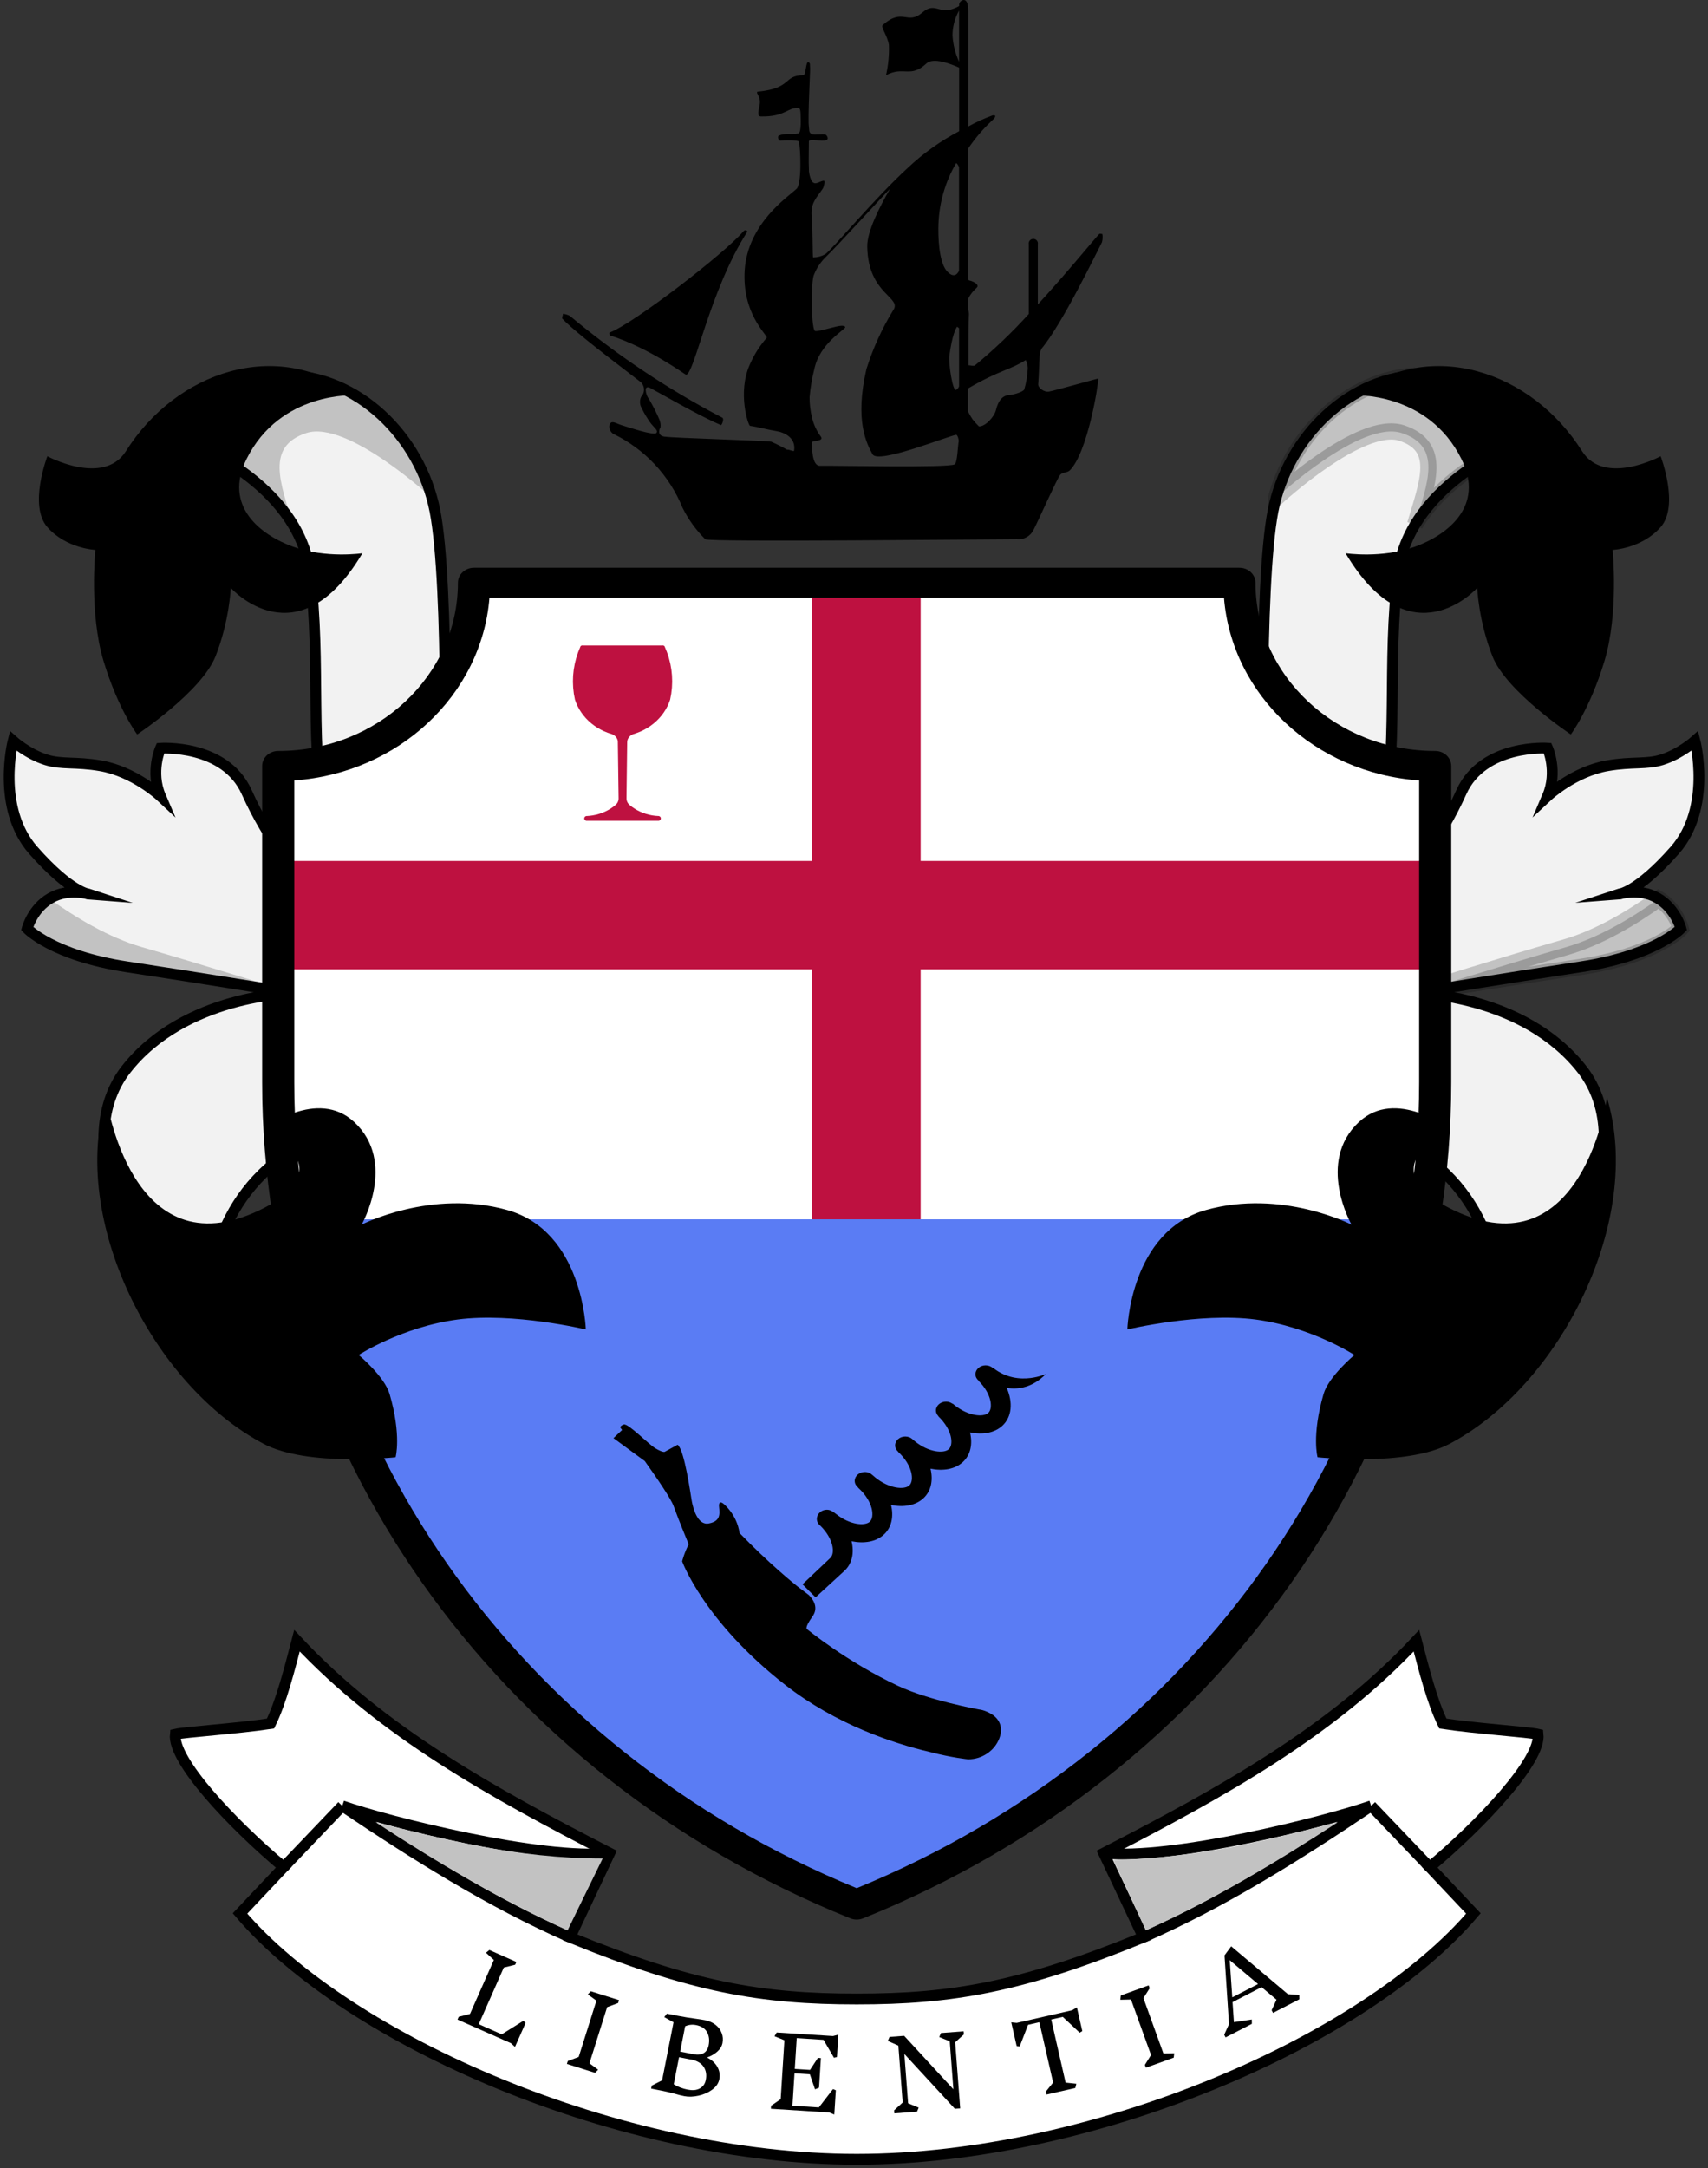 <svg width="316" height="401" viewBox="0 0 316 401" fill="none"
  xmlns="http://www.w3.org/2000/svg">
  <rect x="0" y="0" width="316" height="401" fill="#333333" stroke="none"/>
  <g clip-path="url(#clip0_32_4)">
    <path d="M210.794 154.697C198.387 145.798 189.939 160.559 189.939 160.559C189.939 160.559 184.427 153.507 186.4 143.21C188.372 132.912 198.023 126.532 208.919 130.702C208.919 130.702 208.388 128.701 208.64 124.77C208.891 120.824 210.808 117.998 210.808 117.998C210.808 117.998 220.837 120.586 225.872 129.568C230.908 138.551 233.747 151.479 233.747 151.479C233.747 151.479 232.81 108.26 235.537 94.451C238.251 80.655 249.917 69.379 263.33 69.379C276.744 69.379 281.794 81.425 281.794 81.425C281.794 81.425 260.813 89.008 258.673 105.909C256.533 122.811 258.896 138.299 255.567 154.375C253.036 166.561 249.735 170.772 249.735 170.772C249.735 170.772 262.002 165.064 270.38 146.47C274.409 137.529 286.326 138.369 286.326 138.369C286.326 138.369 288.256 142.692 286.326 147.211C286.326 147.211 291.193 142.664 297.446 141.601C302.02 140.817 304.593 141.405 307.461 140.51C310.846 139.46 313.587 137.012 313.587 137.012C313.587 137.012 316.776 149.38 309.853 157.243C302.929 165.106 299.544 165.358 299.544 165.358C299.544 165.358 303.251 164.141 306.636 166.071C310.02 168.002 310.986 171.71 310.986 171.71C310.986 171.71 306.314 176.705 292.452 178.803C278.591 180.902 261.848 183.644 261.848 183.644C261.848 183.644 281.864 183.868 292.718 197.789C303.572 211.711 290.83 236.671 277.472 243.89C277.472 243.89 278.954 227.171 266.282 215.978C253.609 204.785 230.67 211.137 230.67 211.137C230.67 211.137 234.069 213.991 235.188 216.831C235.188 216.831 230.544 220.623 222.641 220.035C222.641 220.035 232.348 221.546 237.132 227.8C237.132 227.8 220.977 232.138 216.151 225.646C216.151 225.646 217.829 230.277 217.69 233.943C217.55 237.608 215.829 240.015 215.829 240.015C215.829 240.015 202.709 234.041 195.701 215.027C195.701 215.027 196.499 225.394 192.316 232.04C192.316 232.04 205.926 236.881 210.626 245.471C210.626 245.471 210.864 246.507 202.961 246.507C202.961 246.507 209.745 252.131 210.542 259.183C211.339 266.234 208.206 275.161 208.206 275.161C208.206 275.161 178.721 266.486 170.524 240.658C162.327 214.831 166.608 180.412 166.608 180.412L185.784 201.175L217.69 195.369L223.047 173.137L218.948 161.119L210.808 154.711L210.794 154.697Z" fill="#F2F2F2" stroke="black" stroke-width="2" stroke-miterlimit="10"/>
    <path opacity="0.2" d="M275.304 84.573C270.926 87.091 265.331 91.177 261.82 96.969C264.1 89.302 266.911 82.586 259.33 80.082C251.735 77.591 236.097 92.086 236.097 92.086C236.097 92.016 236.125 91.946 236.153 91.862C239.552 79.914 249.665 70.4 261.428 69.476L273.359 75.241L275.304 84.573Z" fill="black" stroke="black" stroke-width="3"/>
    <path d="M250.322 73.086C264.771 62.299 283.416 68.721 292.704 83.44C296.844 89.987 307.237 84.377 307.237 84.377C307.237 84.377 310.748 93.499 307.237 97.487C303.726 101.474 298.355 101.698 298.355 101.698C298.355 101.698 299.53 113.395 296.83 122.293C294.131 131.177 290.62 135.823 290.62 135.823C290.62 135.823 278.689 127.904 276.115 121.356C273.541 114.808 273.304 108.722 273.304 108.722C273.304 108.722 260.981 122.559 248.951 102.314C248.951 102.314 255.637 103.321 261.736 101.124C267.834 98.928 274.702 93.597 270.408 84.937C264.156 72.303 250.308 73.1 250.308 73.1L250.322 73.086Z" fill="black"/>
    <path opacity="0.2" d="M310.958 171.724C310.958 171.724 306.286 176.719 292.438 178.817C279.01 180.832 262.869 183.476 261.862 183.63C262.785 183.337 277.752 178.608 289.711 175.166C295.977 173.361 302.216 169.541 306.845 166.225C310.034 168.184 310.958 171.724 310.958 171.724Z" fill="black" stroke="black" stroke-width="3"/>
    <path d="M105.206 154.697C117.613 145.798 126.061 160.559 126.061 160.559C126.061 160.559 131.573 153.507 129.6 143.21C127.628 132.912 117.977 126.532 107.081 130.702C107.081 130.702 107.612 128.701 107.36 124.77C107.109 120.838 105.192 117.998 105.192 117.998C105.192 117.998 95.163 120.586 90.128 129.568C85.092 138.551 82.253 151.479 82.253 151.479C82.253 151.479 83.19 108.26 80.463 94.451C77.735 80.641 66.097 69.392 52.684 69.392C39.27 69.392 34.22 81.439 34.22 81.439C34.22 81.439 55.201 89.022 57.341 105.923C59.481 122.825 57.117 138.313 60.447 154.389C62.978 166.575 66.279 170.786 66.279 170.786C66.279 170.786 54.012 165.078 45.634 146.484C41.605 137.543 29.688 138.383 29.688 138.383C29.688 138.383 27.758 142.706 29.688 147.225C29.688 147.225 24.821 142.678 18.568 141.615C13.994 140.831 11.421 141.419 8.553 140.524C5.168 139.474 2.427 137.026 2.427 137.026C2.427 137.026 -0.762 149.394 6.161 157.257C13.085 165.12 16.47 165.372 16.47 165.372C16.47 165.372 12.763 164.155 9.378 166.085C5.994 168.016 5.028 171.724 5.028 171.724C5.028 171.724 9.7 176.719 23.562 178.817C37.423 180.916 54.166 183.658 54.166 183.658C54.166 183.658 34.15 183.882 23.296 197.803C12.442 211.725 25.184 236.685 38.542 243.904C38.542 243.904 37.059 227.185 49.732 215.992C62.405 204.799 85.344 211.151 85.344 211.151C85.344 211.151 81.945 214.005 80.826 216.845C80.826 216.845 85.47 220.637 93.373 220.049C93.373 220.049 83.666 221.56 78.882 227.814C78.882 227.814 95.037 232.152 99.863 225.66C99.863 225.66 98.185 230.291 98.324 233.957C98.464 237.622 100.185 240.029 100.185 240.029C100.185 240.029 113.305 234.054 120.313 215.04C120.313 215.04 119.515 225.408 123.698 232.054C123.698 232.054 110.088 236.895 105.388 245.485C105.388 245.485 105.15 246.521 113.053 246.521C113.053 246.521 106.269 252.145 105.472 259.197C104.675 266.248 107.808 275.174 107.808 275.174C107.808 275.174 137.293 266.5 145.49 240.672C153.687 214.845 149.406 180.426 149.406 180.426L130.23 201.189L98.324 195.383L92.967 173.151L97.066 161.133L105.206 154.725V154.697Z" fill="#F2F2F2" stroke="black" stroke-width="2" stroke-miterlimit="10"/>
    <path opacity="0.2" d="M40.696 84.573C45.074 87.091 50.669 91.177 54.18 96.969C51.9 89.302 49.089 82.586 56.67 80.082C64.265 77.591 79.903 92.086 79.903 92.086C79.903 92.016 79.875 91.946 79.847 91.862C76.448 79.914 66.335 70.4 54.572 69.476L42.641 75.241L40.696 84.573Z" fill="black"/>
    <path d="M65.678 73.086C51.229 62.299 32.584 68.721 23.296 83.44C19.156 89.987 8.763 84.377 8.763 84.377C8.763 84.377 5.252 93.499 8.763 97.487C12.274 101.474 17.645 101.698 17.645 101.698C17.645 101.698 16.47 113.395 19.17 122.293C21.869 131.191 25.38 135.823 25.38 135.823C25.38 135.823 37.311 127.904 39.885 121.356C42.459 114.808 42.697 108.722 42.697 108.722C42.697 108.722 55.019 122.559 67.049 102.314C67.049 102.314 60.363 103.321 54.264 101.124C48.166 98.928 41.298 93.597 45.592 84.937C51.844 72.303 65.692 73.1 65.692 73.1L65.678 73.086Z" fill="black"/>
    <path opacity="0.2" d="M5.042 171.724C5.042 171.724 9.714 176.719 23.562 178.817C36.99 180.832 53.131 183.476 54.138 183.63C53.215 183.337 38.248 178.608 26.289 175.166C20.023 173.361 13.784 169.541 9.155 166.225C5.966 168.184 5.042 171.724 5.042 171.724Z" fill="black"/>
  </g>
  <path d="M264 226H52V143.315L76.75 132.5L88.793 108.5H229.96L234 122.75L248.5 138L264 143.315V226Z" fill="white"/>
  <rect x="150.187" y="110.5" width="20.144" height="116" fill="#BE1140"/>
  <rect x="54" y="159.22" width="210" height="20.045" fill="#BE1140"/>
  <path d="M53 225.5H265L254.5 258.67L234.75 292.992L203 326.162L158.25 351.5L115 326.162L81.5 292.992L63.5 258.67L53 225.5Z" fill="#5A7CF4"/>
  <path d="M106.168 128.292L106.377 129.394L106.606 130.018L106.881 130.627L107.201 131.216L107.565 131.784L107.97 132.327L108.413 132.844L108.895 133.329L109.411 133.785L109.962 134.204L110.54 134.589L111.148 134.935L111.779 135.243L112.43 135.509L113.203 135.767L113.412 135.859L113.607 135.974L113.784 136.113L113.939 136.273L114.072 136.45L114.177 136.64L114.255 136.842L114.304 137.052L114.449 147.65L114.447 147.762L114.416 147.991L114.349 148.214L114.25 148.425L114.12 148.62L113.96 148.798L113.426 149.228L112.956 149.549L112.463 149.839L111.946 150.098L111.414 150.322L110.867 150.512L110.306 150.667L109.734 150.786L109.156 150.868L108.571 150.913L108.46 150.917C108.443 150.917 108.426 150.922 108.411 150.93L108.24 151.028C108.225 151.036 108.212 151.048 108.204 151.063L108.11 151.226C108.101 151.24 108.098 151.256 108.098 151.273L108.106 151.459C108.107 151.475 108.111 151.491 108.12 151.504L108.227 151.661C108.236 151.674 108.249 151.686 108.264 151.693L108.435 151.779C108.45 151.786 108.466 151.789 108.482 151.789H121.875C121.891 151.789 121.907 151.785 121.922 151.779L122.093 151.693C122.108 151.685 122.122 151.674 122.131 151.661L122.236 151.504C122.246 151.491 122.25 151.475 122.251 151.458L122.258 151.273C122.259 151.257 122.255 151.241 122.247 151.226L122.152 151.063C122.144 151.048 122.132 151.036 122.117 151.028L121.947 150.931C121.932 150.922 121.916 150.917 121.898 150.917L121.208 150.869L120.628 150.788L120.058 150.669L119.498 150.515L118.949 150.324L118.416 150.101L117.903 149.843L117.408 149.553L116.936 149.232L116.489 148.883L116.316 148.718L116.172 148.53L116.056 148.327L115.972 148.111L115.922 147.885L115.908 147.653L116.036 137.273L116.041 137.166L116.072 136.954L116.134 136.747L116.226 136.549L116.344 136.365L116.487 136.198L116.655 136.047L116.838 135.919L117.039 135.813L117.932 135.508L118.584 135.242L119.215 134.934L119.821 134.587L120.399 134.202L120.948 133.782L121.464 133.326L121.946 132.84L122.39 132.323L122.795 131.78L123.157 131.212L123.477 130.623L123.751 130.014L123.984 129.381L124.188 128.287L124.313 127.184L124.359 126.074L124.325 124.966L124.212 123.86L124.02 122.765L123.748 121.683L123.4 120.622L122.969 119.57L122.91 119.469C122.899 119.449 122.88 119.434 122.857 119.426L122.659 119.358C122.636 119.35 122.611 119.35 122.588 119.358L122.507 119.387L122.39 119.37L107.954 119.371L107.855 119.386L107.72 119.357C107.696 119.353 107.672 119.355 107.651 119.366L107.463 119.457C107.441 119.467 107.424 119.485 107.415 119.506L106.96 120.628L106.61 121.689L106.34 122.771L106.146 123.866L106.033 124.972L106 126.081L106.046 127.19L106.168 128.292Z" fill="#BE1140"/>
  <path d="M125.368 267.182C126.646 268.172 127.762 276.363 127.985 277.603C128.209 278.844 129.035 282.148 131.136 281.743C133.242 281.336 133.192 280.116 133.039 278.721C132.886 277.325 133.781 278.037 133.781 278.037C133.781 278.037 136.308 279.957 136.825 283.515C142.291 289.157 146.932 292.901 147.56 293.401L149.652 294.986C150.639 296 151.406 297.419 150.31 298.955C148.706 301.204 149.33 301.306 149.33 301.306C149.33 301.306 156.644 307.33 166.176 311.792C171.894 314.468 181.082 316.135 181.082 316.135C182.018 316.212 183.384 316.826 184.099 317.486C185.722 318.983 185.386 321.156 184.099 322.91C183.588 323.606 181.931 325.36 179.105 325.36C179.105 325.36 176.149 325.079 172.057 324.01C165.415 322.449 154.756 318.984 145.304 311.621C130.221 299.869 126.205 288.75 126.205 288.75C126.205 288.75 126.59 287.162 127.417 285.61C127.05 284.721 125.489 280.915 124.628 278.533C124.136 277.169 121.647 273.509 119.294 270.206L113.5 265.965L115.096 264.453C114.902 264.193 114.779 264.029 114.779 264.029C114.779 264.029 114.639 263.707 115.415 263.442C116.192 263.177 119.878 267.006 121.237 267.832C122.595 268.656 122.964 268.498 122.964 268.498L125.368 267.182Z" fill="black"/>
  <path d="M156.214 290.518L150.889 295.406L148.473 292.992L153.605 288.133C154.528 287.286 154.236 284.614 151.819 282.208C151.406 281.894 151.126 281.441 151.126 280.91C151.126 279.968 151.959 279.203 152.985 279.203C153.388 279.203 153.74 279.343 154.042 279.543C154.042 279.543 154.461 279.811 154.624 279.944C157.201 282.034 160.014 282.253 160.916 281.425C161.872 280.544 161.547 277.692 158.861 275.217C158.856 275.21 158.85 275.205 158.845 275.2C158.812 275.167 158.775 275.138 158.739 275.108L158.765 275.084C158.383 274.783 158.132 274.358 158.132 273.871C158.132 272.962 158.975 272.224 160.011 272.224C160.559 272.224 161.04 272.438 161.384 272.765L161.389 272.761C161.41 272.78 161.425 272.796 161.446 272.815C161.609 272.962 161.772 273.102 161.934 273.235C164.512 275.326 167.324 275.544 168.226 274.716C169.185 273.838 168.857 270.993 166.182 268.518L166.202 268.499C165.84 268.2 165.608 267.782 165.608 267.31C165.608 266.401 166.45 265.663 167.487 265.663C168.025 265.663 168.503 265.867 168.847 266.188C168.979 266.304 169.11 266.42 169.242 266.527C171.819 268.617 174.632 268.836 175.534 268.008C176.475 267.144 176.162 264.379 173.608 261.935L173.629 261.916C173.347 261.629 173.159 261.266 173.159 260.858C173.159 259.949 174.001 259.211 175.038 259.211C175.498 259.211 175.904 259.372 176.23 259.612L176.268 259.579C176.361 259.659 176.454 259.745 176.547 259.821C179.125 261.911 181.937 262.13 182.839 261.301C183.765 260.452 183.47 257.768 181.035 255.355L181.058 255.333C180.699 255.034 180.469 254.617 180.469 254.147C180.469 253.238 181.312 252.5 182.348 252.5C182.876 252.5 183.349 252.692 183.69 253.001L183.729 252.965C186.14 254.882 188.756 255.089 190.677 254.845C191.466 254.745 192.138 254.576 192.626 254.422C192.737 254.387 192.84 254.351 192.931 254.319L192.949 254.313C193.304 254.187 193.5 254.095 193.5 254.095C191.034 256.624 188.41 257.013 186.254 256.679C187.42 259.341 187.234 262.032 185.435 263.684C183.982 265.02 181.785 265.374 179.463 264.906C179.975 267.037 179.585 269.056 178.13 270.392C176.677 271.728 174.477 272.082 172.158 271.615C172.67 273.746 172.28 275.765 170.824 277.101C169.371 278.435 167.174 278.791 164.853 278.323C165.365 280.454 164.974 282.473 163.519 283.809C162.066 285.145 159.869 285.499 157.548 285.032C158.059 287.162 157.669 289.182 156.214 290.518Z" fill="black"/>
  <path d="M158.503 355C158.102 355 157.704 354.925 157.327 354.772C91.219 328.177 48.5 267.498 48.5 200.187V141.656C48.5 140.122 49.828 138.878 51.471 138.878C69.804 138.878 84.719 124.927 84.719 107.778C84.719 106.245 86.047 105 87.69 105H229.31C230.953 105 232.281 106.245 232.281 107.778C232.281 124.927 247.196 138.878 265.53 138.878C267.172 138.878 268.5 140.122 268.5 141.656V200.187C268.5 267.501 225.781 328.177 159.673 354.772C159.296 354.922 158.898 355 158.497 355H158.503ZM54.444 144.332V200.19C54.444 264.881 95.241 323.237 158.503 349.193C221.765 323.234 262.562 264.881 262.562 200.19V144.332C243.316 142.976 227.902 128.559 226.453 110.56H90.553C89.103 128.561 73.687 142.976 54.444 144.332Z" fill="black"/>
  <path d="M44.406 353.867L52.48 345.308C42.798 337.168 31.884 325.535 32.436 320.725C34.167 320.321 44.143 319.651 50.048 318.75C52.034 314.722 53.569 308.662 54.941 303.427C70.758 320.339 90.922 331.445 112.804 342.714L105.469 358.272C128.013 367.501 140.805 369.688 158.5 369.688C176.195 369.688 188.987 367.501 211.531 358.272L204.196 342.714C226.078 331.445 246.242 320.339 262.059 303.427C263.431 308.662 264.966 314.722 266.952 318.75C272.857 319.651 282.833 320.321 284.564 320.725C285.116 325.535 274.202 337.168 264.52 345.308L272.594 353.867C252.58 377.409 202.287 399.328 158.5 399.328C114.713 399.328 64.42 377.409 44.406 353.867Z" fill="white" stroke="black" stroke-width="2"/>
  <path d="M211.531 358.272C226.529 351.68 240.226 343.017 253.683 333.97M253.683 333.97L264.52 345.308M253.683 333.97C244.989 337.001 216.75 344.061 204.196 342.714M105.469 358.272C90.471 351.68 76.774 343.017 63.317 333.97M63.317 333.97L52.48 345.308M63.317 333.97C72.011 337.001 100.25 344.061 112.804 342.714" stroke="black" stroke-width="2"/>
  <path d="M212 357L206 344C223 343.5 235.5 340 247.5 337C236 344.5 225 351 212 357Z" fill="#C2C2C2"/>
  <path d="M105 357L111.5 343.707C95.5 343.707 81.5 340 69.5 337C81 344.5 92 351 105 357Z" fill="#C2C2C2"/>
  <path d="M94.522 377.858L84.645 373.488L84.871 372.978L86.957 372.444L91.37 362.469L89.913 361.136L90.533 360.623L95.537 362.837L95.312 363.347L93.209 363.873L88.578 374.342L92.825 376.221L96.825 373.72L97.246 374.103L95.279 378.547L94.522 377.858Z" fill="black"/>
  <path d="M110.101 383.34L104.883 381.694L105.051 381.162L107.065 380.401L110.345 369.998L108.749 368.834L109.309 368.256L114.528 369.901L114.36 370.433L112.329 371.189L109.054 381.575L110.661 382.762L110.101 383.34Z" fill="black"/>
  <path d="M130.846 380.526C131.702 380.964 132.328 381.54 132.726 382.255C133.123 382.969 133.243 383.726 133.085 384.527C132.938 385.269 132.5 385.91 131.769 386.451C131.053 386.982 130.209 387.354 129.238 387.566C128.278 387.78 127.398 387.809 126.597 387.651C126.009 387.535 125.438 387.391 124.884 387.221C123.954 386.976 123.23 386.803 122.712 386.701L120.469 386.258L120.577 385.711L122.495 384.732L124.613 373.994L122.894 373.032L123.387 372.395L125.436 372.799C126.507 373.01 127.568 373.183 128.618 373.317C129.427 373.427 130.021 373.52 130.397 373.594C131.186 373.75 131.851 374.04 132.391 374.465C132.931 374.889 133.307 375.398 133.521 375.99C133.748 376.573 133.798 377.188 133.67 377.836C133.554 378.425 133.237 378.949 132.718 379.409C132.213 379.86 131.592 380.221 130.853 380.491L130.846 380.526ZM131.112 378.249C131.296 377.319 131.198 376.51 130.82 375.824C130.442 375.138 129.764 374.699 128.787 374.506C128.08 374.367 127.405 374.441 126.761 374.73L125.838 379.41L128.363 379.908C129.093 380.052 129.7 379.982 130.184 379.698C130.671 379.403 130.981 378.914 131.116 378.231L131.112 378.249ZM127.346 386.459C128.194 386.626 128.907 386.547 129.485 386.22C130.075 385.896 130.44 385.375 130.582 384.657C130.763 383.739 130.639 382.944 130.209 382.272C129.79 381.602 129.055 381.145 128.002 380.901C127.917 380.896 127.804 380.88 127.663 380.852L125.632 380.452L124.647 385.45C125.373 385.923 126.271 386.265 127.343 386.477L127.346 386.459Z" fill="black"/>
  <path d="M153.404 390.67L142.625 389.988L142.661 389.431L144.433 388.209L145.123 377.322L143.294 376.575L143.699 375.88L154.118 376.539L155.109 376.277L154.847 380.409L154.297 380.555L152.36 377.24L147.402 376.926L147.042 382.62L149.862 382.799L151.319 380.582L151.876 380.618L151.53 386.079L150.789 386.393L149.829 383.608L146.991 383.429L146.611 389.429L151.497 389.738L154.11 386.35L154.638 386.564L154.353 391.055L153.404 390.67Z" fill="black"/>
  <path d="M176.721 377.693L177.648 389.916L176.661 389.991L167.317 379.851L168.009 388.968L169.966 389.777L169.661 390.522L165.461 390.841L165.419 390.284L167.005 388.828L166.207 378.31L164.264 377.447L164.569 376.702L167.279 376.496L176.387 386.383L175.715 377.517L173.777 376.725L174.082 375.98L178.281 375.661L178.325 376.235L176.721 377.693Z" fill="black"/>
  <path d="M200.238 375.621L199.751 375.917L196.629 372.992L194.488 373.48L197.149 385.151L199.136 385.362L198.945 386.144L193.61 387.361L193.486 386.817L194.84 385.142L192.294 373.981L190.206 374.457L188.66 378.446L188.094 378.391L187.093 374.004L188.113 374.103L198.361 371.766L199.237 371.234L200.238 375.621Z" fill="black"/>
  <path d="M217.151 380.536L212.004 382.395L211.815 381.87L212.954 380.043L209.248 369.783L207.273 369.827L207.367 369.027L212.514 367.168L212.704 367.693L211.548 369.527L215.247 379.769L217.245 379.737L217.151 380.536Z" fill="black"/>
  <path d="M240.388 369.745L235.526 372.256L235.27 371.76L236.17 369.816L233.411 367.494L228.037 370.269L228.287 373.969L231.597 373.475L231.608 374.28L226.746 376.791L226.49 376.295L227.382 374.335L226.547 361.618L227.789 359.943L238.274 368.791L240.377 368.94L240.388 369.745ZM227.517 362.515L227.985 369.384L232.751 366.923L227.517 362.515Z" fill="black"/>
  <path d="M268.144 208.764C268.144 208.764 258.269 201.125 251.415 207.505C243.456 214.92 250.044 226.477 250.044 226.477C250.044 226.477 237.162 219.845 223.118 223.777C209.075 227.708 208.571 245.869 208.571 245.869C208.571 245.869 221.957 242.679 232.238 244.022C242.519 245.365 250.59 250.584 250.59 250.584C250.59 250.584 245.82 254.543 244.869 257.817C242.645 265.499 243.764 269.5 243.764 269.5C243.764 269.5 260.059 271.291 268.144 267.038C288.761 256.194 304.147 225.512 297.307 203C297.307 203 292.776 235.264 268.899 223.791C252.841 216.068 268.13 208.778 268.13 208.778L268.144 208.764Z" fill="black"/>
  <path d="M48.811 208.764C48.811 208.764 58.686 201.125 65.54 207.505C73.498 214.92 66.91 226.477 66.91 226.477C66.91 226.477 79.793 219.845 93.836 223.777C107.879 227.708 108.383 245.869 108.383 245.869C108.383 245.869 94.997 242.679 84.716 244.022C74.421 245.365 66.365 250.584 66.365 250.584C66.365 250.584 71.135 254.543 72.086 257.817C74.31 265.499 73.191 269.5 73.191 269.5C73.191 269.5 56.895 271.291 48.811 267.038C28.193 256.194 12.807 225.512 19.647 203C19.647 203 24.179 235.264 48.055 223.791C64.113 216.068 48.825 208.778 48.825 208.778L48.811 208.764Z" fill="black"/>
  <path d="M192.693 64.482C196.524 59.934 202.935 46.588 203.871 44.809C204.007 44.315 204.036 43.798 203.956 43.293C203.956 43.293 203.471 43.135 203.356 43.293C202.503 44.156 197.661 50.145 192.009 56.313V45.188C192.033 45.064 192.029 44.937 191.998 44.815C191.967 44.693 191.91 44.579 191.83 44.482C191.75 44.385 191.649 44.307 191.536 44.253C191.422 44.2 191.298 44.172 191.172 44.172C191.046 44.172 190.922 44.2 190.808 44.253C190.694 44.307 190.594 44.385 190.514 44.482C190.434 44.579 190.376 44.693 190.345 44.815C190.314 44.937 190.311 45.064 190.335 45.188V58.071C187.255 61.46 183.938 64.626 180.409 67.545C180.146 67.776 179.588 67.545 179.167 67.545V64.45C179.167 64.103 179.167 63.766 179.167 63.397C179.167 61.724 179.167 60.05 179.251 58.377C179.292 58.021 179.249 57.66 179.125 57.324V55.219C180.02 53.514 180.883 53.293 180.851 52.893C180.851 52.335 179.683 51.935 179.272 51.84C179.22 51.84 179.167 51.777 179.125 51.672V27.462C180.423 25.54 181.939 23.774 183.641 22.199C183.883 21.989 184.619 21.21 183.641 21.336C182.09 21.907 180.584 22.593 179.135 23.389V2.105C179.135 0.432 178.757 0 178.293 0C178.051 0.021 177.827 0.137 177.67 0.322C177.512 0.507 177.434 0.747 177.451 0.989V1.116C176.801 1.498 176.088 1.761 175.346 1.895C173.441 2.031 172.62 0.632 170.683 2.295C167.81 4.758 167.083 1.337 163.315 4.631C162.894 5 164.189 6.568 164.462 8.315C164.525 10.194 164.344 12.072 163.926 13.905C167.22 12.147 168.42 14.536 171.399 11.736C172.673 10.536 176.02 11.852 177.451 12.515V24.262C174.002 26.075 170.815 28.349 167.978 31.02C161.452 37.03 154.063 46.061 152.642 47.04C151.963 47.407 151.204 47.603 150.431 47.609C150.326 47.609 150.358 41.64 150.189 40.146C149.884 37.493 151.126 36.546 152.221 34.883C152.431 34.567 152.705 33.409 152.421 33.42C151.652 33.42 150.8 34.472 150.137 33.42C149.79 32.683 149.624 31.875 149.652 31.062C149.579 29.872 149.652 28.304 149.652 26.146C149.652 25.578 152.231 26.241 152.926 25.894C153.41 25.652 152.926 24.967 152.747 24.904C152.294 24.725 150.642 25.009 150.179 24.799C149.568 24.504 149.737 23.904 149.652 23.42C149.421 22.041 149.926 12.894 149.874 12.557C149.789 12.021 149.989 11.61 149.526 11.505C149.063 11.399 149.116 13.915 148.631 13.915C144.853 13.936 146.621 16.305 140.305 16.936C139.527 17.02 140.8 17.683 140.569 19.231C140.4 20.399 139.969 21.515 140.769 21.536C145.221 21.631 145.737 19.852 147.589 19.978C147.789 19.978 148.063 19.841 148.116 21.031C148.116 21.725 148.316 24.504 147.705 24.673C146.463 25.02 145.284 24.525 144.095 25.094C143.769 25.241 144.042 26.03 144.368 25.999C144.937 25.946 147.705 25.862 147.8 26.199C148.084 27.136 148.442 34.367 147.253 35.02C145.916 36.314 138.39 41.23 137.779 49.924C137.253 57.977 141.905 61.861 141.874 62.45C140.565 63.936 139.499 65.62 138.716 67.439C136.411 72.618 138.432 78.713 138.769 78.755C140.348 78.976 141.926 79.449 143.526 79.702C145.263 79.976 147.284 81.028 146.916 83.344C146.916 83.607 145.863 83.039 145.653 83.186C144.694 82.636 143.706 82.138 142.695 81.691C141.642 81.47 124.643 81.028 122.864 80.744C121.948 80.597 121.706 79.902 122.201 79.007C122.252 78.531 122.184 78.05 122.001 77.607C121.445 76.308 120.805 75.046 120.085 73.829C119.711 73.344 119.494 72.756 119.464 72.144C119.464 71.229 120.338 71.776 120.401 71.808C121.212 72.208 129.622 77.071 133.39 78.607C133.527 78.66 134.043 77.46 133.643 77.249C123.588 71.998 114.127 65.682 105.423 58.408C105.026 58.211 104.599 58.083 104.16 58.029C104.16 58.334 103.928 58.808 104.023 58.913C105.507 60.513 109.444 63.724 118.317 70.492C118.545 70.645 118.736 70.845 118.879 71.08C119.021 71.315 119.11 71.577 119.14 71.85C119.17 72.123 119.14 72.399 119.053 72.659C118.965 72.918 118.822 73.156 118.633 73.355C118.499 73.628 118.422 73.926 118.408 74.23C118.393 74.534 118.441 74.838 118.548 75.123C118.913 75.918 119.335 76.685 119.812 77.418C120.748 79.039 121.917 79.523 121.443 80.07C120.969 80.618 116.338 79.018 115.128 78.671C113.917 78.323 113.022 77.492 112.717 78.755C112.703 79.038 112.76 79.321 112.883 79.576C113.006 79.832 113.192 80.052 113.422 80.218C119.256 83.026 123.837 87.903 126.274 93.901C127.349 96.063 128.771 98.033 130.485 99.733C131.011 100.291 182.725 99.733 188.061 99.733C188.702 99.8 189.348 99.67 189.912 99.359C190.477 99.049 190.933 98.573 191.219 97.996C192.44 95.575 195.524 88.596 196.145 87.817C196.535 87.323 197.451 87.449 197.924 86.996C201.25 83.67 203.271 70.86 203.187 70.018C202.661 70.092 195.998 72.008 194.082 72.418C193.209 72.597 191.977 71.713 192.082 71.008C192.219 69.334 192.23 67.66 192.335 65.987C192.34 65.465 192.463 64.95 192.693 64.482ZM176.22 6.589C176.222 4.963 176.642 3.364 177.441 1.947V11.421C176.735 9.882 176.321 8.226 176.22 6.537V6.589ZM173.63 41.325C173.788 37.41 174.901 33.594 176.872 30.209C176.946 30.073 177.241 30.462 177.43 30.904V50.072C177.093 50.787 176.378 51.503 175.125 50.072C173.662 48.272 173.536 43.672 173.63 41.251V41.325ZM177.346 81.723C177.22 82.439 177.125 85.554 176.63 85.87C175.578 86.565 153.947 86.081 151.747 86.144C150.137 86.249 150.252 82.565 150.21 81.849C150.21 81.407 152.431 81.681 151.905 80.797C151.084 79.712 150.506 78.462 150.21 77.134C149.92 75.931 149.775 74.698 149.779 73.46C149.932 71.684 150.232 69.924 150.673 68.197C151.652 63.555 156.263 61.019 156.379 60.524C156.379 60.303 155.947 60.229 155.715 60.24C154.779 60.24 151.768 61.292 150.842 61.229C150.105 61.229 150 53.04 150.505 51.051C150.977 49.733 151.744 48.542 152.747 47.566C154.958 45.461 163.936 35.567 164.662 34.935C162.747 38.219 160.368 42.893 160.452 45.661C160.631 54.577 167.073 54.956 165.21 57.44C163.146 60.826 161.5 64.448 160.305 68.229C158.063 77.881 160.399 82.133 161.431 84.018C162.462 85.902 175.504 80.586 176.904 80.418C177.146 80.386 177.441 81.334 177.378 81.723H177.346ZM176.904 72.092C176.262 72.544 175.462 67.166 175.641 65.776C176.167 61.955 176.82 60.755 177.072 60.419C177.199 60.513 177.325 60.597 177.441 60.703V71.039C177.441 71.239 177.441 71.376 177.441 71.429C177.347 71.707 177.157 71.942 176.904 72.092ZM190.146 68.092C190.097 69.419 189.881 70.735 189.503 72.008C189.335 72.492 187.304 73.06 186.672 73.06C185.335 73.165 184.641 74.292 184.272 75.808C183.967 77.081 182.293 78.902 181.114 78.86C180.687 78.44 180.286 77.993 179.914 77.523C179.603 77.054 179.322 76.565 179.072 76.06V71.85C184.904 68.45 186.946 68.397 189.767 66.587C190.008 67.052 190.137 67.568 190.146 68.092ZM112.759 61.513C117.254 59.84 134.148 46.777 137.495 42.83C137.979 42.261 138.295 42.83 138.274 42.83C131.253 53.777 128.464 69.302 126.917 69.302C126.79 69.302 120.085 64.324 112.843 62.029C112.759 61.987 112.675 61.566 112.759 61.513Z" fill="black"/>
  <defs>
    <clipPath id="clip0_32_4">
      <rect width="316" height="211" fill="white" transform="translate(0 65.5)"/>
    </clipPath>
  </defs>
</svg>
